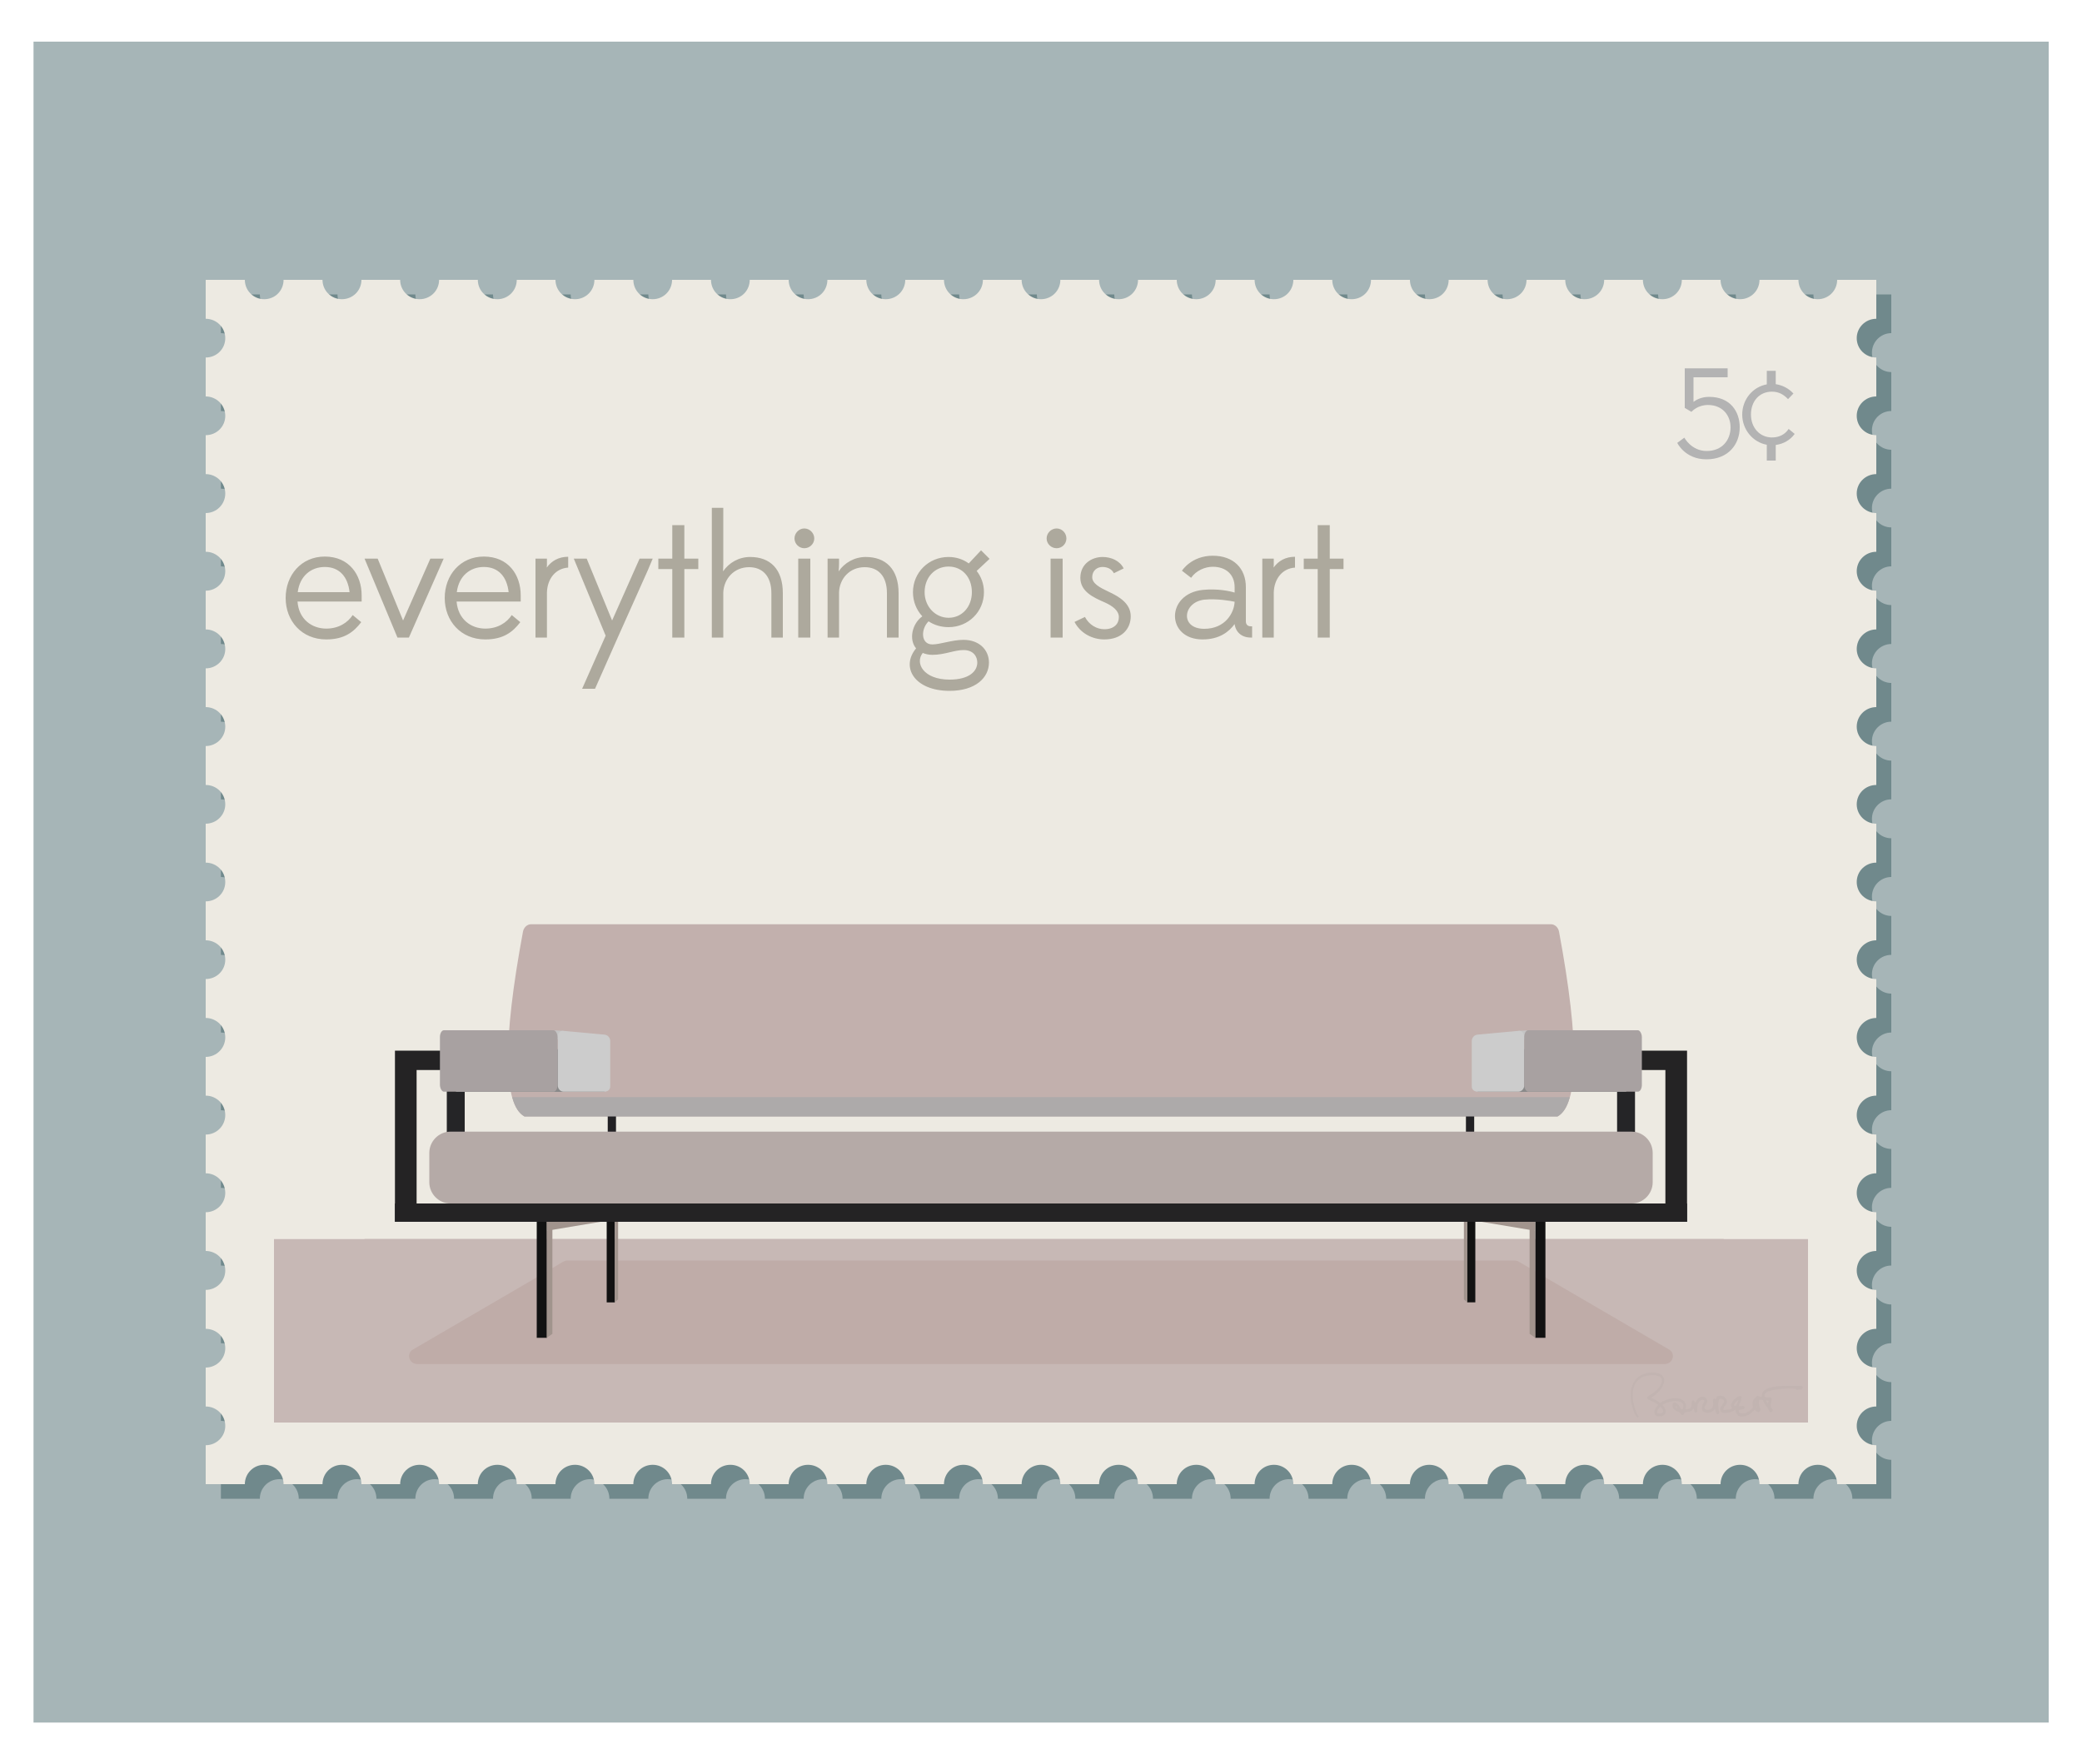 <?xml version="1.0" encoding="UTF-8" standalone="no"?>
<!-- Creator: CorelDRAW X7 -->
<svg
    xmlns:inkscape="http://www.inkscape.org/namespaces/inkscape"
    xmlns:rdf="http://www.w3.org/1999/02/22-rdf-syntax-ns#"
    xmlns="http://www.w3.org/2000/svg"
    xmlns:dc="http://purl.org/dc/elements/1.1/"
    xmlns:ns1="http://sozi.baierouge.fr"
    xmlns:cc="http://web.resource.org/cc/"
    xmlns:xlink="http://www.w3.org/1999/xlink"
    xmlns:sodipodi="http://sodipodi.sourceforge.net/DTD/sodipodi-0.dtd"
    style="fill-rule:evenodd;text-rendering:geometricPrecision;image-rendering:optimizeQuality;clip-rule:evenodd;shape-rendering:geometricPrecision"
    xml:space="preserve"
    version="1.1"
    viewBox="0 0 10000 8472"
  >
 <defs
    >
  <style
        type="text/css"
      >
    .fil0 {fill:none}
    .fil10 {fill:#121212}
    .fil12 {fill:#222124}
    .fil8 {fill:#242324}
    .fil9 {fill:#252527}
    .fil2 {fill:#70898C}
    .fil19 {fill:#807272}
    .fil13 {fill:#8A8A8A}
    .fil11 {fill:#A1948D}
    .fil1 {fill:#A6B5B7}
    .fil16 {fill:#A8A1A1}
    .fil21 {fill:#ADA99D}
    .fil17 {fill:#ADAAAA}
    .fil18 {fill:#B5AAA7}
    .fil5 {fill:#BFACA8}
    .fil6 {fill:#C2B0AD}
    .fil20 {fill:#C2B4B1}
    .fil14 {fill:#C4C4C4}
    .fil4 {fill:#C7B8B5}
    .fil15 {fill:#CCCCCC}
    .fil7 {fill:#CFC0BC}
    .fil3 {fill:#EDEAE2}
    .fil22 {fill:#B3B3B3;fill-rule:nonzero}
  </style
    >
     <mask
        id="id0"
      >
  <linearGradient
          id="id1"
          y2="4505.6"
          gradientUnits="userSpaceOnUse"
          x2="5e3"
          y1="4444.2"
          x1="5e3"
        >
   <stop
            style="stop-color:white"
            offset="0"
        />
   <stop
            style="stop-opacity:0;stop-color:white"
            offset="1"
        />
  </linearGradient
      >
      <rect
          y="4436"
          x="2502"
          style="fill:url(#id1)"
          height="78.339"
          width="4996"
      />
     </mask
    >
     <mask
        id="id2"
      >
  <linearGradient
          id="id3"
          y2="5548.2"
          gradientUnits="userSpaceOnUse"
          x2="5e3"
          y1="5479.5"
          x1="5e3"
        >
   <stop
            style="stop-color:white"
            offset="0"
        />
   <stop
            style="stop-opacity:0;stop-color:white"
            offset="1"
        />
  </linearGradient
      >
      <rect
          y="5476"
          x="2059"
          style="fill:url(#id3)"
          height="75.677"
          width="5883"
      />
     </mask
    >
     <mask
        id="id4"
      >
  <linearGradient
          id="id5"
          y2="5269.4"
          gradientUnits="userSpaceOnUse"
          x2="5e3"
          y1="5362.2"
          x1="5e3"
        >
   <stop
            style="stop-color:white"
            offset="0"
        />
   <stop
            style="stop-opacity:0;stop-color:white"
            offset="1"
        />
  </linearGradient
      >
      <rect
          y="5266"
          x="2457"
          style="fill:url(#id5)"
          height="99.728"
          width="5086.9"
      />
     </mask
    >
 </defs
  >
 <g
      id="Layer_x0020_1"
    >
  <g
        id="_1309872080"
      >
   <rect
          width="1e4"
          class="fil0"
          height="8472"
      />
   <rect
          y="200"
          x="161"
          height="8073"
          class="fil1"
          width="9679"
      />
   <path
          class="fil2"
          d="m5072 1507c52 0 93-42 93-93h187c0 51 42 93 93 93 52 0 93-42 93-93h187c0 51 42 93 93 93 52 0 93-42 93-93h187c0 51 42 93 93 93 52 0 94-42 94-93h186c0 51 42 93 93 93 52 0 94-42 94-93h186c0 51 42 93 94 93 51 0 93-42 93-93h186c0 51 42 93 94 93 51 0 93-42 93-93h187c0 51 41 93 93 93 51 0 93-42 93-93h187c0 51 41 93 93 93s93-42 93-93h187c0 51 42 93 93 93 52 0 93-42 93-93h187c0 51 42 93 93 93 52 0 94-42 94-93h187v186c-51 0-93 42-93 94 0 51 42 93 93 93v187c-51 0-93 41-93 93 0 51 42 93 93 93v187c-51 0-93 42-93 93 0 52 42 93 93 93v187c-51 0-93 42-93 93 0 52 42 93 93 93v187c-51 0-93 42-93 93 0 52 42 94 93 94v186c-51 0-93 42-93 93 0 52 42 94 93 94v186c-51 0-93 42-93 94 0 51 42 93 93 93v186c-51 0-93 42-93 94 0 51 42 93 93 93v187c-51 0-93 41-93 93 0 51 42 93 93 93v187c-51 0-93 42-93 93 0 52 42 93 93 93v187c-51 0-93 42-93 93 0 52 42 93 93 93v187c-51 0-93 42-93 93 0 52 42 94 93 94v186c-51 0-93 42-93 93 0 52 42 94 93 94v186c-51 0-93 42-93 94 0 51 42 93 93 93v186c-51 0-93 42-93 94 0 51 42 93 93 93v187h-187c0-52-42-94-94-94-51 0-93 42-93 94h-187c0-52-41-94-93-94-51 0-93 42-93 94h-187c0-52-41-94-93-94s-93 42-93 94h-187c0-52-42-94-93-94-52 0-93 42-93 94h-187c0-52-42-94-93-94-52 0-94 42-94 94h-186c0-52-42-94-93-94-52 0-94 42-94 94h-186c0-52-42-94-94-94-51 0-93 42-93 94h-186c0-52-42-94-94-94-51 0-93 42-93 94h-187c0-52-41-94-93-94-51 0-93 42-93 94h-187c0-52-41-94-93-94-51 0-93 42-93 94h-187c0-52-41-93-93-94-51 1-92 42-92 94h-187c0-52-42-94-93-94-52 0-93 42-93 94h-187c0-52-42-94-93-94-52 0-94 42-94 94h-186c0-52-42-94-93-94-52 0-94 42-94 94h-186c0-52-42-94-94-94-51 0-93 42-93 94h-186c0-52-42-94-94-94-51 0-93 42-93 94h-187c0-52-41-94-93-94-51 0-93 42-93 94h-187c0-52-41-94-93-94s-93 42-93 94h-187c0-52-42-94-93-94-52 0-93 42-93 94h-187c0-52-42-94-93-94-52 0-94 42-94 94h-186c0-52-42-94-93-94-52 0-94 42-94 94h-187v-187c51 0 93-42 93-93 0-52-42-94-93-94v-186c51 0 93-42 93-93 0-52-42-94-93-94v-186c51 0 93-42 93-94 0-51-42-93-93-93v-186c51 0 93-42 93-94 0-51-42-93-93-93v-187c51 0 93-41 93-93 0-51-42-93-93-93v-187c51 0 93-41 93-93 0-51-42-93-93-93v-187c51 0 93-42 93-93 0-52-42-93-93-93v-187c51 0 93-42 93-93 0-52-42-94-93-94v-186c51 0 93-42 93-93 0-52-42-94-93-94v-186c51 0 93-42 93-94 0-51-42-93-93-93v-186c51 0 93-42 93-94 0-51-42-93-93-93v-187c51 0 93-41 93-93 0-51-42-93-93-93v-187c51 0 93-41 93-93 0-51-42-93-93-93v-187c51 0 93-42 93-93 0-52-42-93-93-93v-187c51 0 93-42 93-93 0-52-42-94-93-94v-186h187c0 51 42 93 94 93 51 0 93-42 93-93h186c0 51 42 93 94 93 51 0 93-42 93-93h187c0 51 41 93 93 93 51 0 93-42 93-93h187c0 51 41 93 93 93s93-42 93-93h187c0 51 42 93 93 93 52 0 93-42 93-93h187c0 51 42 93 93 93 52 0 94-42 94-93h186c0 51 42 93 93 93 52 0 94-42 94-93h186c0 51 42 93 94 93 51 0 93-42 93-93h186c0 51 42 93 94 93 51 0 93-42 93-93h187c0 51 41 93 93 93 51 0 93-42 93-93h187c0 51 41 93 92 93z"
      />
   <path
          class="fil3"
          d="m5e3 1437c51 0 93-41 93-93h186c0 52 42 93 94 93 51 0 93-41 93-93h186c0 52 42 93 94 93 51 0 93-41 93-93h187c0 52 41 93 93 93 51 0 93-41 93-93h187c0 52 41 93 93 93s93-41 93-93h187c0 52 42 93 93 93 52 0 93-41 93-93h187c0 52 42 93 93 93 52 0 94-41 94-93h186c0 52 42 93 93 93 52 0 94-41 94-93h186c0 52 42 93 94 93 51 0 93-41 93-93h186c0 52 42 93 94 93 51 0 93-41 93-93h187c0 52 41 93 93 93 51 0 93-41 93-93h188v187c-52 0-94 42-94 93 0 52 42 93 94 93v187c-52 0-94 42-94 93 0 52 42 93 94 93v187c-52 0-94 42-94 93 0 52 42 94 94 94v186c-52 0-94 42-94 93 0 52 42 94 94 94v186c-52 0-94 42-94 94 0 51 42 93 94 93v186c-52 0-94 42-94 94 0 51 42 93 94 93v187c-52 0-94 41-94 93 0 51 42 93 94 93v187c-52 0-94 41-94 93s42 93 94 93v187c-52 0-94 42-94 93 0 52 42 93 94 93v187c-52 0-94 42-94 93 0 52 42 94 94 94v186c-52 0-94 42-94 93 0 52 42 94 94 94v186c-52 0-94 42-94 94 0 51 42 93 94 93v186c-52 0-94 42-94 94 0 51 42 93 94 93v187c-52 0-94 41-94 93 0 51 42 93 94 93v187c-52 0-94 41-94 93 0 51 42 93 94 93v187h-188c0-52-42-93-93-93-52 0-93 41-93 93h-187c0-52-42-93-93-93-52 0-94 41-94 93h-186c0-52-42-93-93-93-52 0-94 41-94 93h-186c0-52-42-93-94-93-51 0-93 41-93 93h-186c0-52-42-93-94-93-51 0-93 41-93 93h-187c0-52-41-93-93-93-51 0-93 41-93 93h-187c0-52-41-93-93-93s-93 41-93 93h-187c0-52-42-93-93-93-52 0-93 41-93 93h-187c0-52-42-93-93-93-52 0-94 41-94 93h-186c0-52-42-93-93-93-52 0-94 41-94 93h-186c0-52-42-93-93-93s-93 41-93 93h-186c0-52-42-93-94-93-51 0-93 41-93 93h-186c0-52-42-93-94-93-51 0-93 41-93 93h-187c0-52-41-93-93-93-51 0-93 41-93 93h-187c0-52-41-93-93-93s-93 41-93 93h-187c0-52-42-93-93-93-52 0-93 41-93 93h-187c0-52-42-93-93-93-52 0-94 41-94 93h-186c0-52-42-93-93-93-52 0-94 41-94 93h-186c0-52-42-93-94-93-51 0-93 41-93 93h-186c0-52-42-93-94-93-51 0-93 41-93 93h-187c0-52-41-93-93-93-51 0-93 41-93 93h-188v-187c52 0 94-42 94-93 0-52-42-93-94-93v-187c52 0 94-42 94-93 0-52-42-93-94-93v-187c52 0 94-42 94-93 0-52-42-94-94-94v-186c52 0 94-42 94-93 0-52-42-94-94-94v-186c52 0 94-42 94-94 0-51-42-93-94-93v-186c52 0 94-42 94-94 0-51-42-93-94-93v-187c52 0 94-41 94-93 0-51-42-93-94-93v-187c52 0 94-41 94-93s-42-93-94-93v-187c52 0 94-42 94-93 0-52-42-93-94-93v-187c52 0 94-42 94-93 0-52-42-94-94-94v-186c52 0 94-42 94-93 0-52-42-94-94-94v-186c52 0 94-42 94-94 0-51-42-93-94-93v-186c52 0 94-42 94-94 0-51-42-93-94-93v-187c52 0 94-41 94-93 0-51-42-93-94-93v-187c52 0 94-41 94-93 0-51-42-93-94-93v-187h188c0 52 42 93 93 93 52 0 93-41 93-93h187c0 52 42 93 93 93 52 0 94-41 94-93h186c0 52 42 93 93 93 52 0 94-41 94-93h186c0 52 42 93 94 93 51 0 93-41 93-93h186c0 52 42 93 94 93 51 0 93-41 93-93h187c0 52 41 93 93 93 51 0 93-41 93-93h187c0 52 41 93 93 93s93-41 93-93h187c0 52 42 93 93 93 52 0 93-41 93-93h187c0 52 42 93 93 93 52 0 94-41 94-93h186c0 52 42 93 93 93 52 0 94-41 94-93h186c0 52 42 93 93 93z"
      />
   <rect
          y="5884"
          x="1751"
          height="948"
          class="fil4"
          width="6528"
      />
   <rect
          y="5950"
          x="1316"
          height="882"
          class="fil4"
          width="7368"
      />
   <polygon
          points="5e3 1641 8684 1641 8684 5950 5e3 5950 1316 5950 1316 1641"
          class="fil3"
      />
   <g
        >
    <path
            class="fil5"
            d="m5e3 6054h2274c9 0 16 2 23 7 18 10 55 32 93 55l626 365c34 19 20 71-22 70h-1306-4684c-40 0-54-51-20-70l626-365c40-24 79-47 96-57 6-3 13-5 20-5h2274z"
        />
    <path
            class="fil6"
            d="m5e3 4439h-2450c-18 0-34 15-38 35-100 535-94 832 7 888h2481 2481c101-56 107-353 7-888-4-20-20-35-38-35h-2450z"
        />
    <path
            style="mask:url(#id0)"
            class="fil7"
            d="m5e3 4439h-2450c-18 0-34 15-38 35-2 13-4 25-7 37h4990c-3-12-5-24-7-37-4-20-20-35-38-35h-2450z"
        />
    <path
            class="fil8"
            d="m7422 5853l-151-18-3 9 28 17c16-3 21-2 38-1l88-7z"
        />
    <rect
            y="5199"
            x="7767"
            height="271.64"
            class="fil9"
            width="86.071"
        />
    <rect
            y="5853"
            x="7374"
            height="572.1"
            class="fil10"
            width="48.835"
        />
    <rect
            width="115"
            height="2969"
            class="fil11"
            transform="matrix(.234 .163 0 .173 7346.8 5892.4)"
        />
    <rect
            y="5322"
            x="7041"
            height="163.6"
            class="fil12"
            width="39.678"
        />
    <polygon
            points="7031 5854 7374 5911 7374 5853 7045 5817 7031 5813"
            class="fil11"
        />
    <rect
            y="5857"
            x="7047"
            height="397.73"
            class="fil10"
            width="39.068"
        />
    <rect
            width="67.709"
            height="2687.5"
            class="fil11"
            transform="matrix(.234 .21 0 .173 7031.2 5775.7)"
        />
    <rect
            y="5039"
            x="7097"
            height="205"
            class="fil13"
            width="714"
        />
    <polygon
            points="7354 4948 7294 4951 7294 4994 7354 4989"
            class="fil14"
        />
    <path
            class="fil15"
            d="m7097 4969l196-18c16-2 28 10 28 26v236c0 15-12 30-28 30h-196c-16 0-28-10-28-25v-218c0-16 12-30 28-31z"
        />
    <polygon
            points="7999 5139 7999 5868 8103 5868 8103 5139 8103 5046 7756 5046 7756 5139"
            class="fil8"
        />
    <rect
            rx="19"
            ry="33"
            height="295"
            width="565"
            y="4948"
            x="7321"
            class="fil16"
        />
    <path
            class="fil8"
            d="m2578 5853l151-18 3 9-28 17c-16-3-21-2-38-1l-88-7z"
        />
    <rect
            y="5199"
            x="2146"
            height="271.64"
            class="fil9"
            width="86.071"
        />
    <rect
            y="5853"
            x="2578"
            height="572.1"
            class="fil10"
            width="48.835"
        />
    <rect
            width="115"
            height="2969"
            class="fil11"
            transform="matrix(-.234 .163 0 .173 2653.2 5892.4)"
        />
    <rect
            y="5322"
            x="2919"
            height="163.6"
            class="fil12"
            width="39.678"
        />
    <polygon
            points="2975 5853 2626 5911 2626 5853 2955 5817 2971 5812"
            class="fil11"
        />
    <rect
            y="5855"
            x="2914"
            height="400.02"
            class="fil10"
            width="39.068"
        />
    <rect
            width="67.709"
            height="2687.5"
            class="fil11"
            transform="matrix(-.234 .21 0 .173 2968.8 5775.7)"
        />
    <path
            class="fil17"
            d="m2460 5269c13 48 32 78 59 93h2481 2481c27-15 46-45 59-93h-2540-2540z"
        />
    <rect
            y="5039"
            x="2190"
            height="205"
            class="fil13"
            width="714"
        />
    <path
            class="fil18"
            d="m5e3 5435h-2837c-55 0-101 46-101 102v141c0 56 46 102 101 102h2837 2837c55 0 101-46 101-102v-141c0-56-46-102-101-102h-2837z"
        />
    <path
            style="mask:url(#id2)"
            class="fil7"
            d="m2080 5480c-11 16-18 36-18 57v11h5876v-11c0-21-7-41-18-57h-5840z"
        />
    <polygon
            points="2646 4948 2706 4951 2706 4994 2646 4989"
            class="fil14"
        />
    <path
            class="fil15"
            d="m2903 4969l-196-18c-16-2-28 10-28 26v236c0 15 12 30 28 30h196c16 0 28-10 28-25v-218c0-16-12-30-28-31z"
        />
    <polygon
            points="2001 5139 2001 5868 1897 5868 1897 5139 1897 5046 2244 5046 2244 5139"
            class="fil8"
        />
    <polygon
            points="1897 5868 5e3 5868 8103 5868 8103 5780 5e3 5780 1897 5780"
            class="fil8"
        />
    <rect
            rx="19"
            ry="33"
            height="295"
            width="565"
            y="4948"
            x="2113"
            class="fil16"
        />
    <path
            style="mask:url(#id4)"
            class="fil19"
            d="m2460 5269c13 48 32 78 59 93h2481 2481c27-15 46-45 59-93h-2540-2540z"
        />
   </g
      >
   <path
          class="fil20"
          d="m7988 6780c-3 8-12 10-21 9-3 0-3-1-5-2-3-2-3-2-3-6 0-2 3-9 4-11s2-4 3-5c1-2 3-3 4-4 3-3 4-7 8-2 2 3 13 14 10 21zm60-27c3 0 9 7 9 11-3-1-11-7-9-11zm387 5l2-2 2 5c-2 0-3-2-4-3zm-4-17c-1-2 0-9 2-11 1 5 0 8-2 11zm-82-16c0 2-2 7-2 9-1 3-10 24-17 17-6-6 13-25 19-26zm133 1c4-1 4 0 7 0s3 0 6 2c-1 1-3 12-4 13-2-2-9-13-9-15zm-497 22c7-9 37-17 49-18 6 0 3-1 13-1 13 1 34 2 38 17 1 4 1 8 0 12-1 2-1 9-4 10-11 6-10-18-26-27-6-3-14-9-19-2-4 6-4 16-1 22 5 9 14 14 23 18 4 1 7 1 10 5 1 2 3 5 5 7 4 3 4 6 10 5 2-1 5-5 6-8 2-4 2-5 7-6 5 0 8-1 12-1 8-1 6-1 11-3 10-4 8-6 15-13 4 5 2 23 14 19 5-2 4-9 4-13-2-7 1-23 4-30 2-4 4-8 6-11 5-6 19-11 24-3 1 5-3 9-5 13-1 2-6 12-6 14-2 10-1 22 9 27 13 6 18 5 31 2 7-2 12-5 17-11 2-1 3-4 4-5 4 4 6 29 16 25 2-1 4-4 5-6 3-6 0-8-2-11-1-4-2-18-2-23v-4c0-2-1-3 0-5 0-4 1-14 2-19 3-10 21-8 25 4 2 4 1 5 0 8-2 3-4 4-5 6s0 1-4 7c-5 7-10 13-9 23 0 1 2 6 3 7 12 13 43 5 58-1 2-2 12-8 13-7 1 4-1 9 3 15 3 5 4 7 9 12 7 7 22 6 31 4 6-2 17-5 22-8 2-2 4-3 6-4 4-3 19-19 21-19s3 4 6 6c4 2 6 4 9 5 4 1 7-1 10-4 5-5-3-25-4-32-1-4-2-7-1-11 0-3 1-10 2-12h13c5 0 6 4 7 9 3 5 8 14 12 19 4 6 10 12 12 19 1 1 5 8 6 9 4 4 6 5 10 2 4-2 5-7 4-11-3-6-10-7-9-21 1-2 0-5 0-8 1-2 1-4 2-6 1-8 6-19-2-23-4-3-10 0-14-1-5 0-11 0-14-2-2-3-2-9-1-13 1-3 5-6 8-9 2-2 18-8 22-9 24-5 31-6 54-8 15-1 47-2 61 0 6 0 4 4 10 5 5 1 9-3 14-2 5 2 8 2 11-3 3-3 4-9 1-12-4-5-8-3-12-2h-69c-2 0-4 1-7 0-7 0-22 1-30 2-15 2-38 4-51 12-2 1-4 1-5 2-5 3-10 6-14 11-9 12-5 23-7 25-2 1-10 0-12-1-3-1-7-5-10-3-1 0-5 5-7 7s-4 4-7 6c-5 5-8 13-8 20-1 2 0 11 0 13 1 5 3 7 0 11-8 11-19 19-31 24-5 2-18 5-23 3-6-1-5 1-10-4-2-3-4-7-3-11 2-2 12-4 16-4 3-1 6-1 8-2s5-4 5-6c0-6-6-10-11-9-3 0-16 3-18 2 0-1 5-14 6-16 2-3 8-22 8-26-2-8-8-9-14-6-1 1-6 3-7 4-11 9-15 9-23 22-4 5-6 10-7 16-1 8 5 12 6 16-1 1-7 3-9 4-3 1-6 1-10 2s-21 3-24 0c-4-14 31-28 11-55-6-7-17-14-27-12-3 0-11 2-14 4-3 3-3 14-5 15-3-1-4-7-11-4-10 4 4 25-6 42-5 7-16 12-24 11-12-1-18-7-11-19 4-6 11-18 10-25-1-4-4-9-6-12-3-4-7-5-12-6-14-5-25 6-33 17-1 2-5 11-6 12-2-2-5-15-12-12-8 3-5 13-6 19-1 8-2 14-8 19-3 2-18 6-21 3 0-5 5-18-1-28-4-8-9-13-16-17-21-11-62-7-83 4-4 2-7 3-11 5-10 5-10 12-20 0-4-3-32-16-33-19 0-1 12-8 13-9 4-3 8-6 12-10 8-7 16-15 22-24 12-19 23-46 3-64-18-16-52-15-74-10-83 20-88 111-62 179 2 8 9 25 14 30 5 4 13 5 10-2-2-4-5-6-9-15-18-42-30-102-5-144 12-18 32-32 54-36 18-3 58-7 70 13 9 18-12 48-26 59-8 7-17 14-26 19-3 2-11 6-14 9-4 6-2 11 3 14 3 2 19 9 23 11 5 3 17 10 22 13 3 3 2 3-1 6-6 7-8 12-13 21-2 5-2 14 0 19 1 4 8 9 12 11 3 1 17 0 20 0 12-3 21-12 21-25-1-14-14-25-16-29z"
      />
   <path
          class="fil21"
          d="m1737 2859c0-98-60-186-177-186-113 0-188 89-188 199s77 199 195 199c88 0 133-37 168-83l-41-34c-23 35-66 65-127 65-69 0-132-45-138-130h308v-30zm-177-136c71 0 111 48 119 121h-249c10-79 65-121 130-121zm404 339l167-379h-64l-131 297-122-297h-63l158 379h55zm537-203c0-98-59-186-177-186-113 0-188 89-188 199s77 199 195 199c88 0 133-37 168-83l-41-34c-23 35-66 65-127 65-69 0-131-45-138-130h308v-30zm-177-136c71 0 111 48 119 121h-249c10-79 65-121 130-121zm303 122c2-65 41-115 102-119v-52c-46 0-80 20-103 52 1-6 1-12 1-18v-25h-55v379h55v-217zm231 463l109-246 144-322 24-57h-63l-132 297-122-297h-62l153 370-113 255h62zm429-246v-329h67v-50h-67v-161h-58v161h-67v50h67v329h58zm187-217c3-65 51-121 124-121 63 0 107 41 107 125v213h55v-213c0-116-61-174-157-174-55 0-102 28-130 69 0-12 1-23 1-36v-269h-55v623h55v-217zm418 217v-379h-58v379h58zm-76-476c0 26 22 47 47 47 26 0 48-21 48-47s-22-48-48-48c-25 0-47 22-47 48zm500 263c0-116-62-174-158-174-54 0-102 28-130 69 1-12 2-23 2-36v-25h-55v379h55v-217c2-65 50-121 123-121 64 0 107 41 107 125v213h56v-213zm69-5c0 45 17 86 45 116-49 35-66 111-30 154-75 90-8 204 161 204 124 0 189-63 189-136 0-61-47-109-122-109-55 0-112 22-150 22-56 0-56-74-18-111 27 18 60 28 96 28 95 0 170-74 170-168 0-39-13-74-35-102l62-58-41-41-59 63c-27-20-61-31-97-31-96 0-171 75-171 169zm56 0c0-70 48-123 115-123 66 0 112 52 112 123 0 69-46 123-112 123-63 0-115-53-115-123zm37 301c59 0 105-23 150-23 47 0 66 31 66 60 0 41-38 82-133 82-125 0-168-79-129-128 13 5 27 9 46 9zm626-83v-379h-58v379h58zm-77-476c0 26 22 47 48 47s47-21 47-47-21-48-47-48-48 22-48 48zm370 144c-18-37-60-55-101-55-53 0-107 34-107 100 0 67 64 95 119 119 37 17 66 39 66 70 0 32-23 58-70 58-36 0-73-21-93-59l-50 24c28 54 85 84 143 84 85 0 127-52 127-111 0-62-56-95-108-119-40-19-77-38-77-69 0-32 24-49 49-49 27 0 46 12 55 30l47-23zm617 332v-54h-7c-14 0-23-9-23-23v-165c0-91-60-151-159-151-103 0-148 72-148 72l44 34c24-35 67-53 104-53 64 0 105 38 105 98v26c-22-7-82-20-152-13-180 18-178 238-2 238 82 0 128-38 154-74 5 39 34 65 77 65h7zm-230-42c-118 0-103-128 0-140 62-6 128 6 146 10-2 52-44 130-146 130zm334-175c2-65 41-115 102-119v-52c-46 0-80 20-103 52 1-6 1-12 1-18v-25h-55v379h55v-217zm269 217v-329h66v-50h-66v-161h-58v161h-67v50h67v329h58z"
      />
   <path
          class="fil22"
          d="m8298 1812v-43h-206v190l32 19c4-4 31-33 79-33 73 0 109 53 109 107 0 60-39 114-115 114-73 0-107-64-107-64l-34 25s37 79 140 79c105 0 160-72 160-154 0-74-44-146-147-146-40 0-64 16-75 24v-118h164z"
      />
   <path
          id="1"
          d="m8591 2060c-17 26-45 41-80 41-58 0-101-46-101-110s40-110 101-110c32 0 57 14 77 36l26-27c-22-24-52-40-85-45v-64h-43v65c-67 12-118 72-118 145 0 72 51 133 118 145v76h43v-75c37-5 69-23 91-53l-29-24z"
          class="fil22"
      />
  </g
    >
 </g
  >
</svg
>
